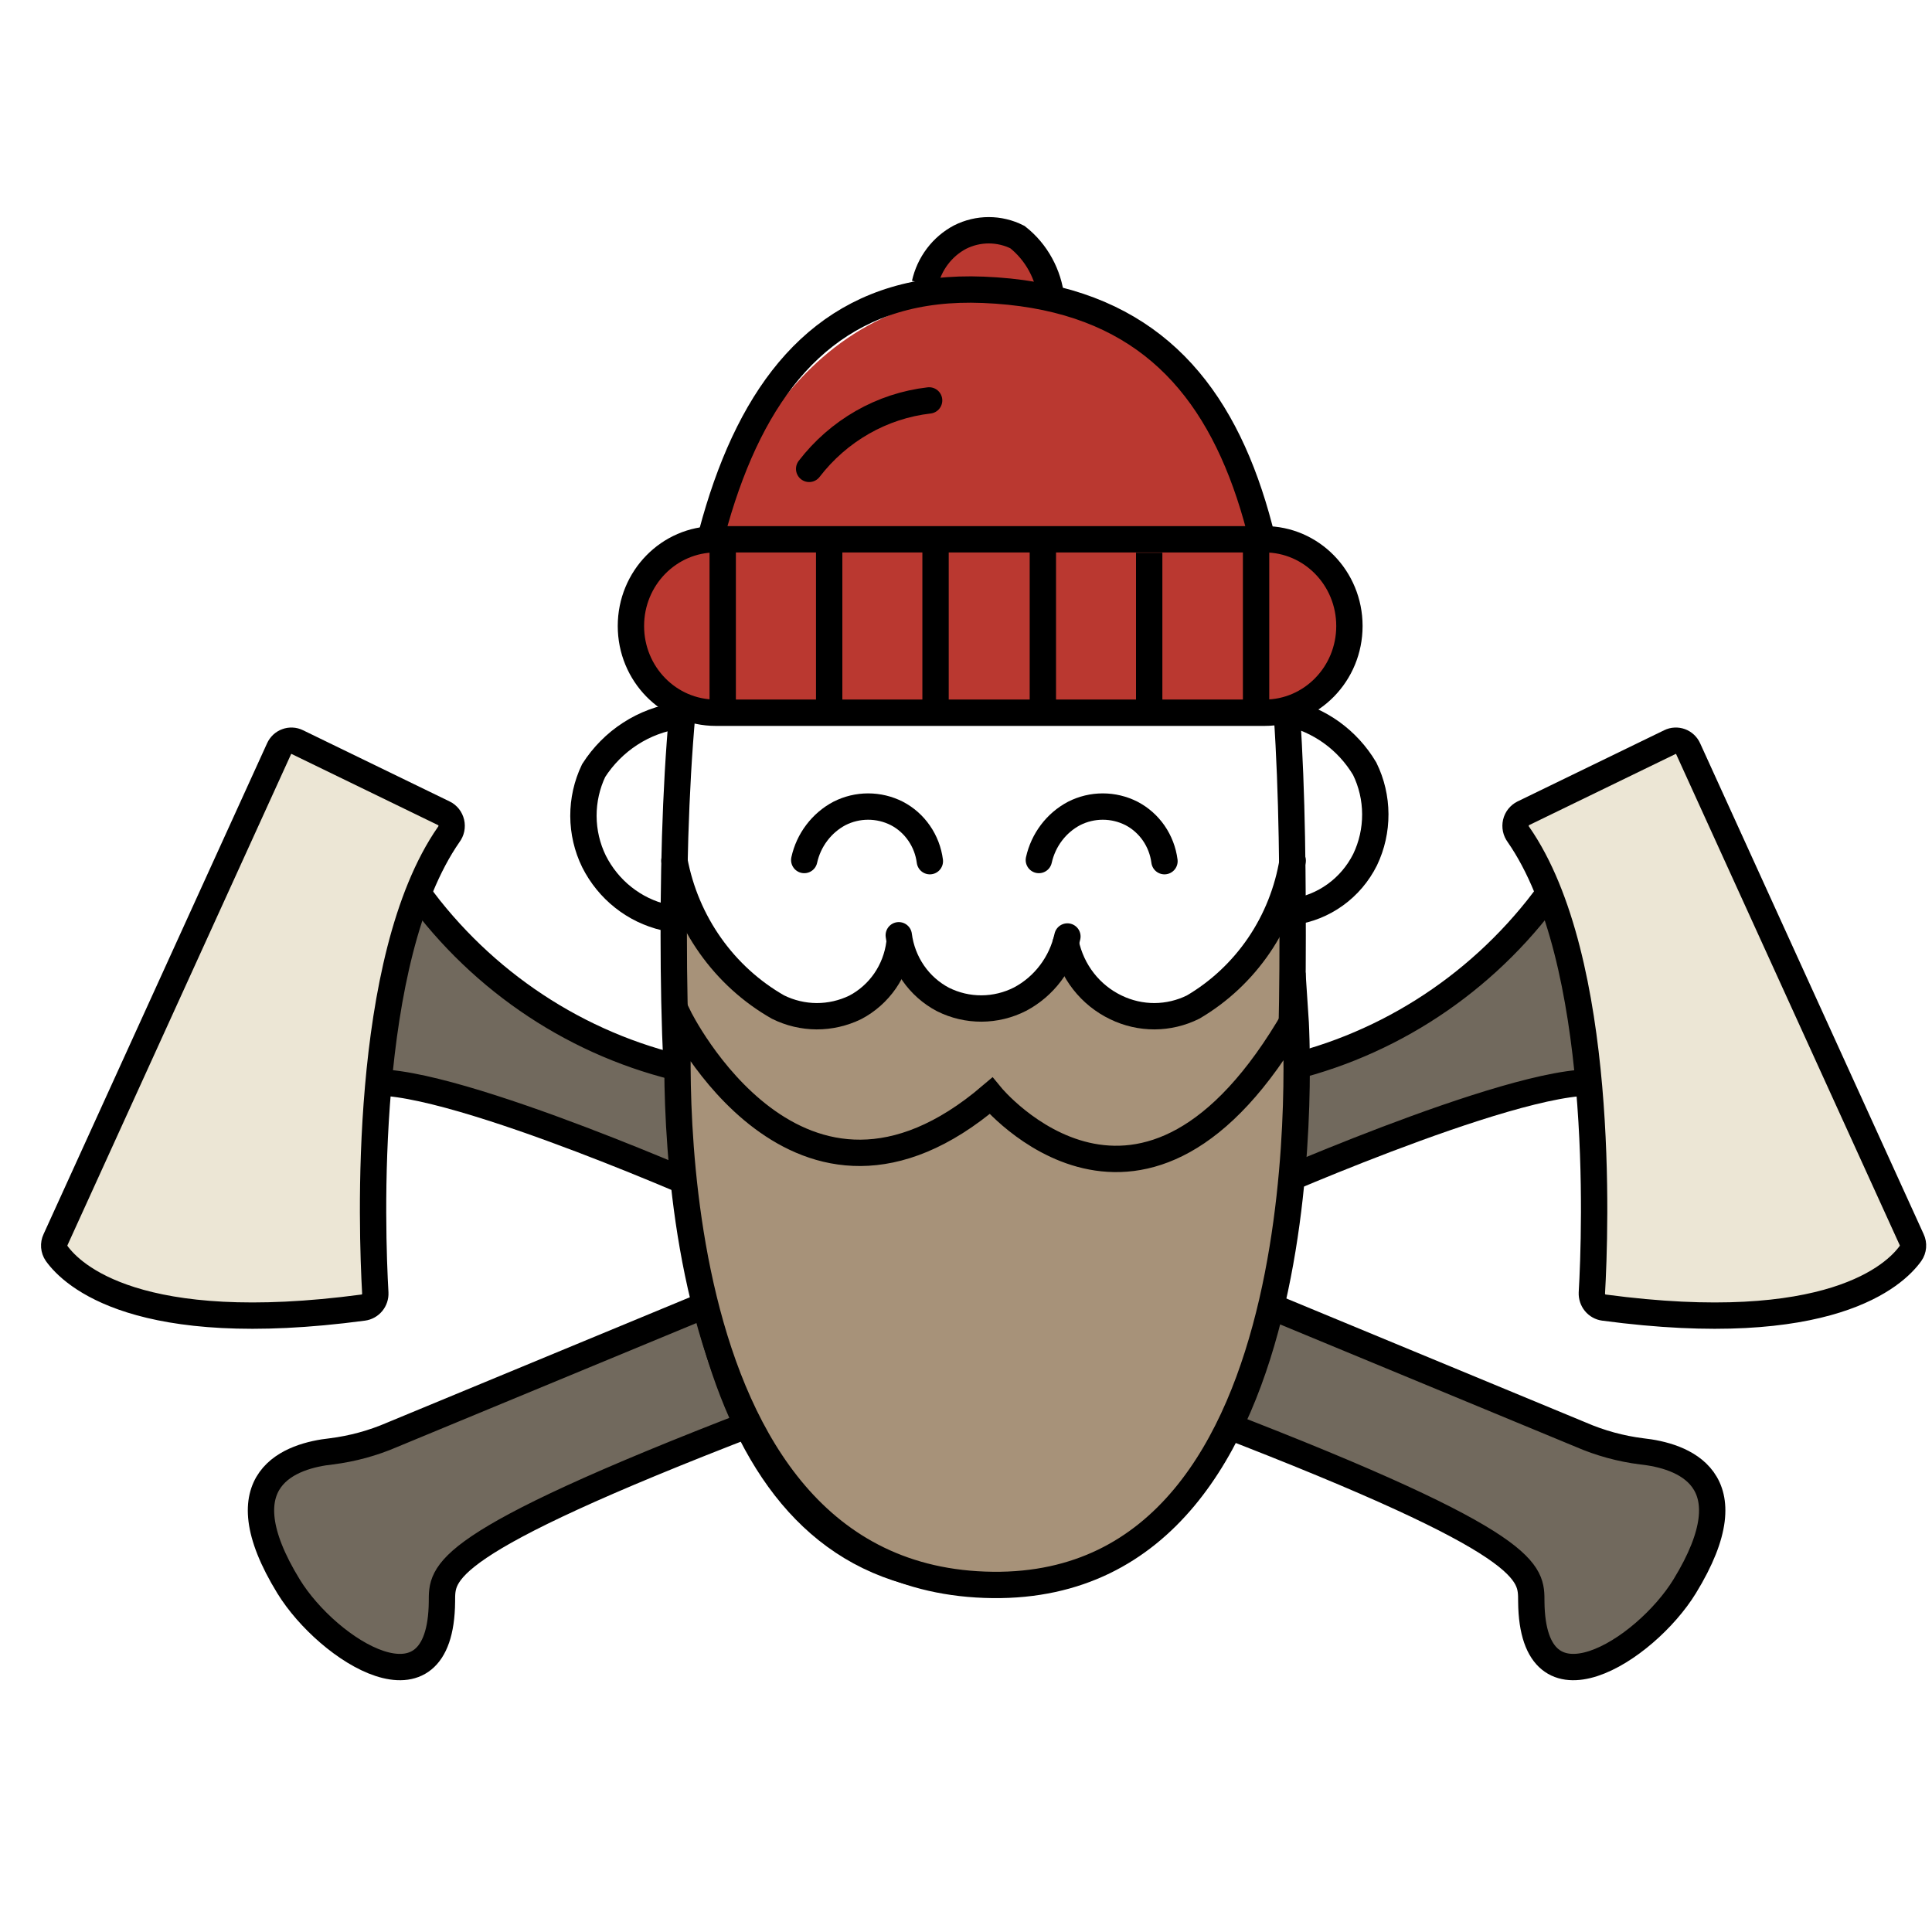 <svg width="55" height="55" viewBox="0 0 55 55" fill="none" xmlns="http://www.w3.org/2000/svg">
<mask id="mask0_1999_6134" style="mask-type:alpha" maskUnits="userSpaceOnUse" x="0" y="0" width="55" height="55">
<rect width="55" height="55" fill="#D9D9D9"/>
</mask>
<g mask="url(#mask0_1999_6134)">
</g>
<g clip-path="url(#clip0_1999_6134)">
<path d="M26.328 8.076C26.391 7.794 26.513 7.529 26.686 7.3C26.859 7.071 27.079 6.883 27.331 6.75C27.585 6.622 27.864 6.555 28.148 6.555C28.432 6.555 28.711 6.622 28.965 6.75C29.233 6.961 29.455 7.225 29.62 7.526C29.785 7.827 29.89 8.158 29.927 8.501" fill="#BA3830"/>
<path d="M26.328 8.076C26.391 7.794 26.513 7.529 26.686 7.3C26.859 7.071 27.079 6.883 27.331 6.75C27.585 6.622 27.864 6.555 28.148 6.555C28.432 6.555 28.711 6.622 28.965 6.75C29.233 6.961 29.455 7.225 29.62 7.526C29.785 7.827 29.89 8.158 29.927 8.501" stroke="black" stroke-width="0.75" stroke-miterlimit="10"/>
<path d="M20.446 15.105C20.398 14.984 22.148 8.327 28.357 8.383C34.566 8.44 35.518 15.105 35.518 15.105C35.518 15.105 20.494 15.229 20.446 15.105Z" fill="#BA3830"/>
<path d="M19.301 26.039L19.396 29.242C19.396 29.242 22.977 35.999 28.228 31.28C28.228 31.28 32.893 36.38 36.893 29.022L36.56 26.39C36.56 26.39 34.137 31.282 30.27 27.757C29.971 28.101 29.604 28.375 29.192 28.562C28.781 28.748 28.335 28.842 27.885 28.838C27.435 28.834 26.992 28.731 26.584 28.536C26.176 28.342 25.814 28.06 25.521 27.71C25.521 27.71 22.664 31.522 19.301 26.039Z" fill="#A79279"/>
<path d="M20.675 36.907L11.175 40.841C10.619 41.082 10.034 41.242 9.435 41.317C8.315 41.437 6.315 42.066 8.217 45.165C9.338 46.988 12.549 49.039 12.581 45.599C12.588 44.77 12.414 43.978 21.537 40.466L20.675 36.907Z" fill="#71695D" stroke="black" stroke-width="0.75" stroke-miterlimit="10"/>
<path d="M35.499 36.907L44.999 40.841C45.554 41.082 46.139 41.242 46.737 41.317C47.858 41.437 49.857 42.066 47.956 45.165C46.834 46.988 43.624 49.039 43.593 45.599C43.585 44.77 43.758 43.978 34.637 40.466L35.499 36.907Z" fill="#71695D" stroke="black" stroke-width="0.75" stroke-miterlimit="10"/>
<path d="M43.946 25.633C42.022 28.159 39.27 29.889 36.197 30.504L35.988 33.854C35.988 33.854 44.195 30.238 45.82 30.896C45.82 30.896 46.071 25.974 43.946 25.633Z" fill="#71695D" stroke="black" stroke-width="0.75" stroke-miterlimit="10"/>
<path d="M36.799 26.628C36.799 36.78 35.875 45.005 27.989 45.005C20.721 45.005 19.18 36.775 19.18 26.628C19.18 16.481 20.548 7.945 27.989 8.25C36.164 8.575 36.799 16.475 36.799 26.628Z" stroke="black" stroke-width="0.75" stroke-miterlimit="10"/>
<path d="M23.035 13.348C23.45 12.808 23.965 12.358 24.551 12.023C25.137 11.688 25.782 11.476 26.45 11.399" stroke="black" stroke-width="0.75" stroke-miterlimit="10" stroke-linecap="round"/>
<path d="M22.895 24.483C22.957 24.201 23.079 23.936 23.253 23.707C23.426 23.478 23.646 23.29 23.897 23.157C24.151 23.028 24.431 22.961 24.714 22.961C24.998 22.961 25.278 23.028 25.532 23.157C25.784 23.288 26.002 23.481 26.165 23.718C26.329 23.955 26.434 24.229 26.471 24.516" stroke="black" stroke-width="0.75" stroke-miterlimit="10" stroke-linecap="round"/>
<path d="M29.574 24.483C29.637 24.201 29.759 23.936 29.932 23.707C30.105 23.478 30.325 23.29 30.577 23.157C30.831 23.028 31.111 22.961 31.394 22.961C31.678 22.961 31.957 23.028 32.212 23.157C32.464 23.289 32.681 23.481 32.845 23.718C33.008 23.955 33.113 24.229 33.15 24.516" stroke="black" stroke-width="0.75" stroke-miterlimit="10" stroke-linecap="round"/>
<path d="M18.922 26.117C18.494 26.018 18.091 25.823 17.744 25.548C17.396 25.273 17.112 24.923 16.91 24.523C16.714 24.122 16.611 23.68 16.609 23.231C16.608 22.782 16.707 22.339 16.9 21.936C17.17 21.515 17.524 21.158 17.94 20.889C18.356 20.619 18.823 20.444 19.311 20.375" stroke="black" stroke-width="0.75" stroke-miterlimit="10"/>
<path d="M36.633 20.289C37.09 20.386 37.522 20.577 37.904 20.851C38.285 21.125 38.608 21.477 38.85 21.884C39.047 22.285 39.15 22.727 39.152 23.177C39.154 23.625 39.055 24.069 38.862 24.472C38.662 24.872 38.37 25.216 38.011 25.474C37.652 25.733 37.237 25.899 36.802 25.958" stroke="black" stroke-width="0.75" stroke-miterlimit="10"/>
<path d="M30.387 26.66C30.303 27.04 30.139 27.396 29.906 27.703C29.674 28.011 29.378 28.264 29.04 28.443C28.7 28.617 28.324 28.708 27.944 28.71C27.563 28.712 27.187 28.624 26.845 28.453C26.506 28.275 26.214 28.016 25.995 27.698C25.776 27.379 25.635 27.011 25.586 26.625" stroke="black" stroke-width="0.75" stroke-miterlimit="10" stroke-linecap="round"/>
<path d="M36.8 24.5C36.659 25.366 36.331 26.19 35.841 26.911C35.35 27.632 34.709 28.233 33.964 28.67C33.622 28.839 33.248 28.928 32.868 28.93C32.488 28.931 32.112 28.845 31.769 28.679C31.409 28.507 31.092 28.252 30.844 27.934C30.596 27.616 30.424 27.244 30.34 26.847" stroke="black" stroke-width="0.75" stroke-miterlimit="10" stroke-linecap="round"/>
<path d="M19.199 24.5C19.363 25.373 19.712 26.199 20.222 26.919C20.732 27.64 21.39 28.237 22.15 28.67C22.492 28.839 22.867 28.928 23.247 28.93C23.626 28.931 24.002 28.845 24.345 28.679C24.684 28.502 24.976 28.243 25.196 27.925C25.415 27.607 25.556 27.238 25.605 26.852" stroke="black" stroke-width="0.75" stroke-miterlimit="10" stroke-linecap="round"/>
<path d="M43.363 23.154L47.541 21.125C47.587 21.102 47.637 21.089 47.688 21.087C47.739 21.084 47.79 21.092 47.838 21.109C47.886 21.127 47.931 21.154 47.968 21.189C48.006 21.225 48.037 21.267 48.058 21.315L54.422 35.291C54.451 35.353 54.464 35.422 54.458 35.491C54.452 35.559 54.429 35.626 54.389 35.682C53.947 36.298 52.084 38.082 45.659 37.224C45.562 37.211 45.472 37.161 45.409 37.084C45.346 37.007 45.313 36.908 45.317 36.808C45.419 35.043 45.702 27.313 43.224 23.752C43.19 23.706 43.165 23.651 43.153 23.594C43.141 23.536 43.142 23.477 43.155 23.419C43.168 23.362 43.194 23.309 43.23 23.263C43.266 23.217 43.312 23.18 43.363 23.154Z" fill="#ECE6D5" stroke="black" stroke-width="0.75" stroke-miterlimit="10"/>
<path d="M12.05 25.633C13.974 28.159 16.726 29.889 19.799 30.504L20.011 33.851C20.011 33.851 11.803 30.235 10.178 30.893C10.175 30.896 9.926 25.974 12.05 25.633Z" fill="#71695D" stroke="black" stroke-width="0.75" stroke-miterlimit="10"/>
<path d="M12.638 23.154L8.461 21.125C8.415 21.102 8.365 21.089 8.314 21.087C8.263 21.084 8.212 21.092 8.164 21.11C8.116 21.127 8.072 21.154 8.034 21.189C7.997 21.225 7.966 21.267 7.945 21.314L1.581 35.29C1.551 35.352 1.539 35.422 1.544 35.49C1.55 35.559 1.573 35.625 1.612 35.682C2.055 36.298 3.918 38.082 10.342 37.224C10.44 37.211 10.529 37.161 10.593 37.084C10.656 37.007 10.689 36.908 10.684 36.808C10.584 35.043 10.3 27.313 12.777 23.752C12.812 23.706 12.837 23.651 12.849 23.594C12.861 23.536 12.86 23.477 12.847 23.419C12.833 23.362 12.808 23.308 12.772 23.262C12.736 23.217 12.69 23.179 12.638 23.154Z" fill="#ECE6D5" stroke="black" stroke-width="0.75" stroke-miterlimit="10"/>
<path d="M36 15.352H20.376C19.042 15.352 17.961 16.457 17.961 17.82V17.822C17.961 19.185 19.042 20.29 20.376 20.29H36C37.334 20.29 38.415 19.185 38.415 17.822V17.82C38.415 16.457 37.334 15.352 36 15.352Z" fill="#BA3830" stroke="black" stroke-width="0.75" stroke-miterlimit="10"/>
<path d="M20.574 15.524V20.38" stroke="black" stroke-width="0.75" stroke-miterlimit="10"/>
<path d="M23.605 15.696V20.552" stroke="black" stroke-width="0.75" stroke-miterlimit="10"/>
<path d="M26.633 15.524V20.38" stroke="black" stroke-width="0.75" stroke-miterlimit="10"/>
<path d="M29.688 15.524V20.38" stroke="black" stroke-width="0.75" stroke-miterlimit="10"/>
<path d="M32.715 15.735V20.591" stroke="black" stroke-width="0.75" stroke-miterlimit="10"/>
<path d="M35.758 15.391V20.248" stroke="black" stroke-width="0.75" stroke-miterlimit="10"/>
<path d="M19.318 28.938C19.318 28.938 22.712 35.88 28.211 31.196C28.211 31.196 32.544 36.473 36.876 28.938C36.876 28.938 37.98 45.225 28.262 45.12C18.254 45.009 19.318 28.938 19.318 28.938Z" fill="#A79279" stroke="black" stroke-width="0.75" stroke-miterlimit="10"/>
</g>
<defs>
<clipPath id="clip0_1999_6134">
<rect width="54" height="42" fill="white" transform="translate(1 6)"/>
</clipPath>
</defs>
</svg>
